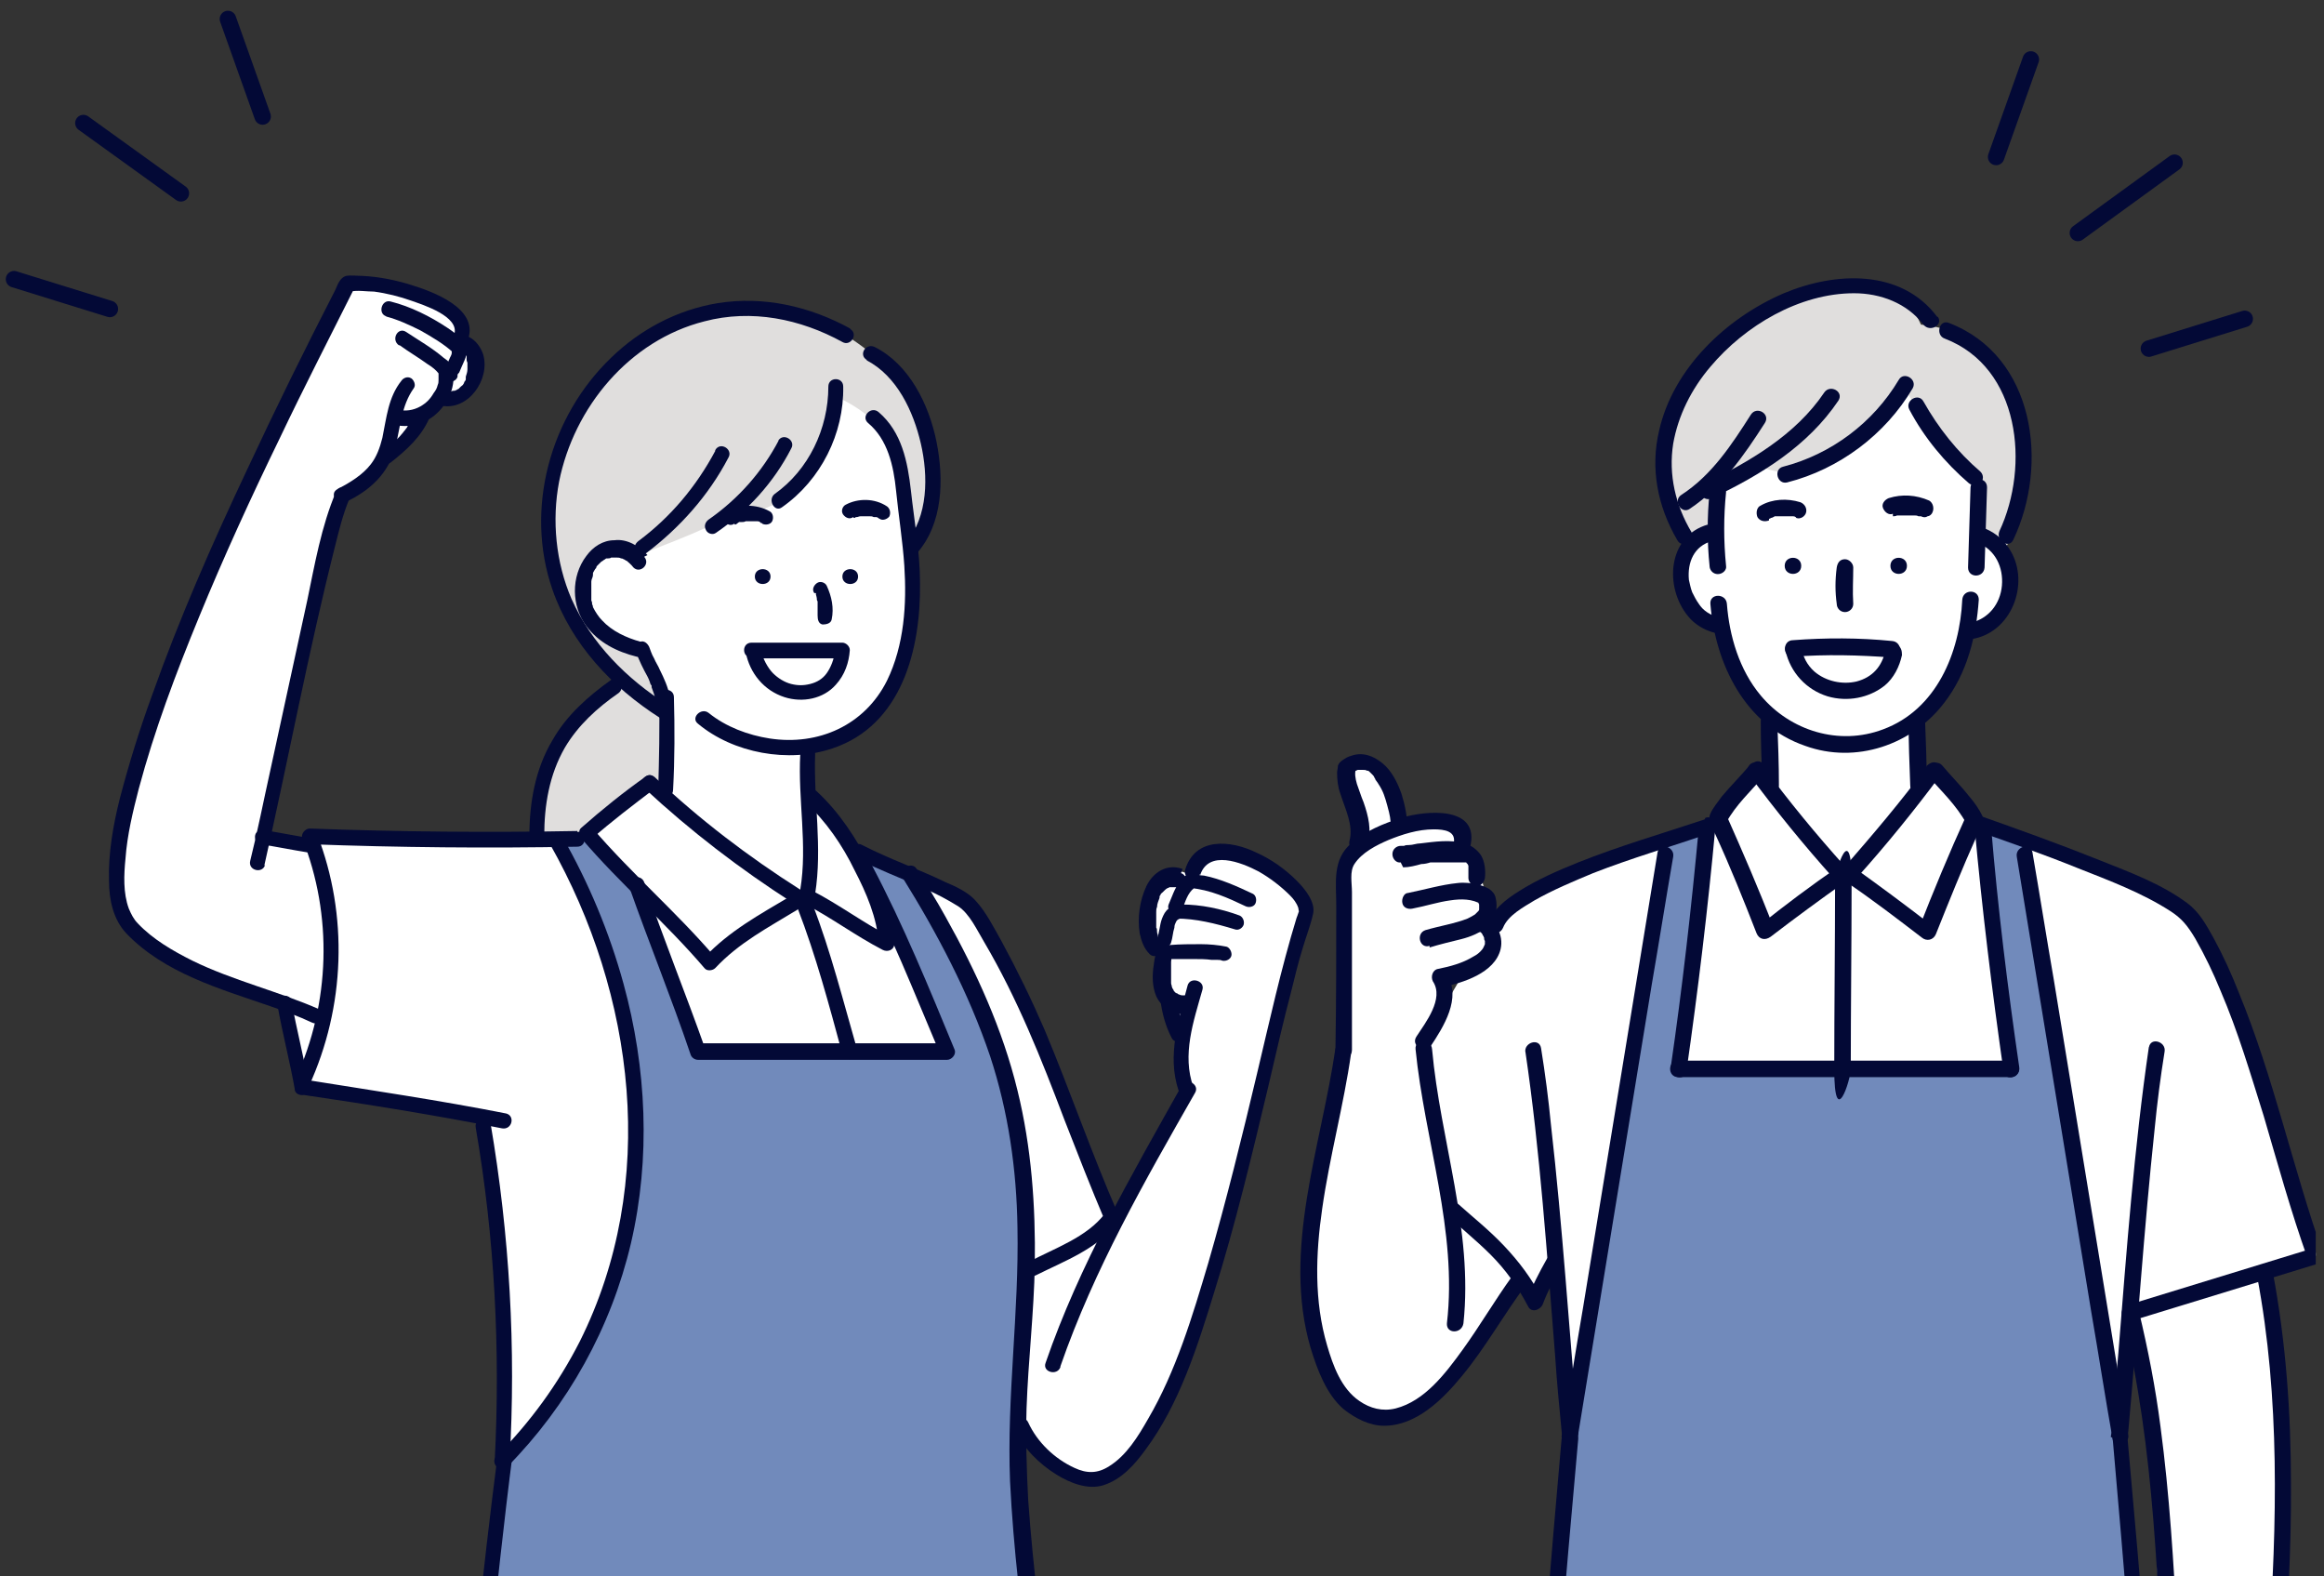 <?xml version="1.0" encoding="UTF-8"?>
<svg xmlns="http://www.w3.org/2000/svg" xmlns:xlink="http://www.w3.org/1999/xlink" version="1.1" viewBox="0 0 281.4 190.8">
  <rect x="0" y="0" width="281.4" height="190.8" fill="#333333" stroke="none"/>
  <defs>
    <style>
      .cls-1, .cls-2 {
        fill: none;
      }

      .cls-3 {
        fill: #3c4963;
      }

      .cls-4 {
        fill: #e0dedd;
      }

      .cls-2 {
        stroke: #030936;
        stroke-linecap: round;
        stroke-miterlimit: 10;
        stroke-width: 2px;
      }

      .cls-5 {
        fill: #fff;
      }

      .cls-6 {
        fill: #030936;
      }

      .cls-7 {
        fill: #718abb;
      }

      .cls-8 {
        clip-path: url(#clippath);
      }
    </style>
    <clipPath id="clippath">
      <rect class="cls-1" width="280.4" height="190.8"/>
    </clipPath>
  </defs>
  <!-- Generator: Adobe Illustrator 28.7.10, SVG Export Plug-In . SVG Version: 1.2.0 Build 236)  -->
  <g>
    <g id="_レイヤー_2">
      <g id="_レイヤー_1-2">
        <g id="sdgs">
          <g class="cls-8">
            <g>
              <g>
                <g>
                  <path class="cls-5" d="M218.5,393.8c-1.2.8-2.4,1.7-3.5,2.5-4.3-2.9-12.3-7.6-14.1.3-2.6,5.8-9.1,8.7-13,13.7-9,11.7,9.5,18.9,33,1.5.5-6,.9-12-2.4-18.1h0Z"/>
                  <path class="cls-5" d="M228.6,393.8l2.4,2.7c3.9-2.7,13-7.6,14.8-.4,2.3,5.9,8.6,9,12.8,13.7,10.6,12.2-11.7,20.7-32.9,1.2-2.9-5.4.7-12.2,2.9-17.4h0Z"/>
                </g>
                <g>
                  <path class="cls-3" d="M200.6,390.4c-3.9-30.5-4-61-6.6-92.2,9.7,1.2,17.6,3.5,26.7,2.7-.7,29.9,0,58.8,0,89.3-6.7,0-12.5.3-20.1.2h0Z"/>
                  <path class="cls-3" d="M226.7,389.8c-2-29.4-.6-59.2-.6-88.8,8.8-.9,17.8-1.9,26.6-2.8-1,30.1-4.8,60.6-5.8,90.8-6.9,1.7-14.2,2.1-20.3.8Z"/>
                </g>
                <path class="cls-5" d="M207.1,100.4c1.7-2.3,3.4-4.7,5.2-7,3.7,4.6,7.3,9.2,11,13.7,4.6-5.4,7.5-9.3,10.9-13.8,1.8,2.2,3.9,5,5.3,6.3,8.6,2.9,17.2,7.1,25.3,10.5,5,7.8,11,27.5,15.7,41.9-7.7,1.7-14.1,4.1-21.7,6.4-.6,5.8-1.3,11.5-1.9,17.3-22.2-2-44.6-2.5-66.9-1.6,0-6.9-.5-13.7-1.4-20.5-.9,1.4-1.8,2.8-2.7,4.2-4.7-7.2-11.1-13.4-18.4-17.8,5-14.6,7.6-19.8,15.7-30.9,8-3,16-5.9,24-8.8h0Z"/>
                <path class="cls-7" d="M201.4,101.2c2.6-.8,2.9-.6,5.5-1.4-1.7,11.2-1.9,17.6-3.2,29.5,13.5,0,26.5-.2,39.9.2-1.4-10.6-3.1-19.7-3.3-29.9,1.3.3,3.4.9,4.9,1.4,4.4,27.9,9.3,50.9,11.6,74.8,3.8,39.9,6.6,75.3,8.9,120.3-32.4,7.8-54.5,5.6-84.4,0,2.5-39.7,3.8-82.3,8.9-122,3.1-24.7,7.7-48.5,11.3-72.8h0Z"/>
                <g>
                  <path class="cls-5" d="M239.8,64.9c5.6,3.2,4.9,11-1.3,10.5-.3,4.6-2.7,9-6.3,11.1,0,2.8.2,5.7.4,8.3-3,3.9-5.9,7.7-8.9,11.6-2.9-3.9-6.1-7.7-9.4-11.2,0-2.6-.2-5.3.1-8.2-3.4-2.8-5.6-7.2-5.6-11.4-6.4-.5-7-9.7-.8-11-4.7-27.4,40.3-33.3,31.7.4h0Z"/>
                  <path class="cls-5" d="M258.1,159.4c4.2,21.1,2.2,43.1,6.4,63.7-1.3,2.2-2.6,4.5-4,5.8.9,8.8,1.8,17.5,2.7,26.3,4.7-3,8.3-7.6,10-12.8s1.7-11.1.3-15.6c3-24.2,3.4-48.7,1-73-5.7.6-11.3,2.4-16.5,5.6h0Z"/>
                  <path class="cls-5" d="M204.7,392.3c-.2-.7-.3-1.3-.5-2,4.1,1.5,8.7.8,13,.5.1,1.2,0,2.4-.4,3.5-.8.5-1.6,1-2.4,1.5-2.6-2.3-6.3-3.4-9.7-3.5h0Z"/>
                  <path class="cls-5" d="M229.1,394.9v-4.6c4.7.9,9.7.8,14.3-.3,0,.7,0,1.5,0,2.2-8.1-1.9-11.3,6.7-14.4,2.7h0Z"/>
                  <path class="cls-5" d="M165.7,102.1c-.6-3.1-2.6-6.4-2.2-9.5,3.6-3.1,6.2,4.8,6.3,7.5,9.1-5.3,10.7,10.9,11.2,15.6-2.3,1.2-4.1,1.9-6.5,3.1,1.3,2.4,0,5.8-2.5,6.8,1.9,6.7,3,13.7,3.4,20.3,2.7,2.8,5.4,5.6,8.1,8.4-3,5.4-5,11.9-10.6,15.3-15.1,9.1-18.8-16.7-9.9-41.9,0-7.3-1.9-24.6,2.6-25.6h0Z"/>
                </g>
                <path class="cls-5" d="M217.8,78.2c3.9-.3,7.8,0,11.7.5-1.2,6.6-10.9,6.3-11.7-.5Z"/>
                <path class="cls-4" d="M242.5,66.8c-1-.6-2.1-.9-3.2-1.1.2-2.5.3-4.9.3-7.2-3.6-3.2-6.6-7-8.8-11.3-3.9,5.1-11.2,12.3-17.8,9.2-1.8.7-3.5,1.4-5.3,2.1.1,1.9.2,3.8.3,5.7-1.5-.4-3.2.3-3.9,1.7-12-21.2,22.2-41.2,28.5-26.6,13,1.2,16.5,18,9.9,27.5h0Z"/>
                <g>
                  <path class="cls-6" d="M207.1,73.1c.6,7.3,4.2,14.7,11.5,17.2,6.1,2.2,12.9-.1,16.8-5.2,2.8-3.6,3.9-8.1,4.2-12.5,0-1.3-1.9-1.3-2,0-.3,6.4-3.1,13.3-9.6,15.7-5.3,2-11.2.2-14.8-4.1-2.6-3.1-3.8-7.2-4.1-11.1-.1-1.3-2.1-1.3-2,0h0Z"/>
                  <path class="cls-6" d="M207,59.6c-.3,3-.3,6,0,8.9,0,.5.4,1,1,1s1.1-.5,1-1c-.3-3-.3-6,0-8.9,0-.5-.5-1-1-1s-.9.5-1,1h0Z"/>
                  <path class="cls-6" d="M238.6,59l-.3,9.7c0,1.3,1.9,1.3,2,0,.1-3.2.2-6.4.3-9.7,0-1.3-1.9-1.3-2,0h0Z"/>
                  <path class="cls-6" d="M239.4,65.7c2.2.8,3.2,3,3,5.2s-1.6,4-3.8,4.5c-1.2.3-.7,2.2.5,1.9,4.7-1,6.8-7.1,4.1-11-.8-1.2-1.9-2-3.3-2.5-.5-.2-1.1.2-1.2.7-.1.6.2,1,.7,1.2h0Z"/>
                  <path class="cls-6" d="M206.8,63.5c-4.9,1.4-5.3,7.6-2.4,11.1.8,1,2,1.7,3.2,2s1.8-1.6.5-1.9c-1-.2-1.9-.8-2.4-1.6-.3-.4-.6-1-.8-1.4-.2-.5-.3-1.1-.4-1.5-.2-2.1.6-4.1,2.8-4.7,1.2-.3.7-2.3-.5-1.9h0Z"/>
                  <path class="cls-6" d="M222.4,68.7c-.2,1.5-.2,3,0,4.4,0,.5.4,1,1,1,.5,0,1-.4,1-1-.1-1.5,0-3,0-4.4,0-.5-.5-1-1-1-.6,0-.9.4-1,1h0Z"/>
                  <path class="cls-6" d="M217.1,79.5c4-.3,8-.2,12,.1,1.3.1,1.3-1.9,0-2-4-.4-8-.4-12-.1-1.3,0-1.3,2.1,0,2h0Z"/>
                  <path class="cls-6" d="M228.3,78.7c-.4,2-1.6,3.3-3.5,3.8-1.7.4-3.7,0-5.1-1.2-.9-.8-1.4-1.8-1.6-3-.3-1.2-2.2-.7-1.9.5.6,2.6,2.5,4.7,5.1,5.5,2.4.7,5,.2,6.9-1.3,1.1-.9,1.8-2.3,2.1-3.7,0-.5-.1-1.1-.7-1.2-.5-.1-1.1.2-1.2.7h0Z"/>
                  <path class="cls-6" d="M214.2,62.8c0,0,.2,0,.2-.1.2,0-.2,0,0,0,.2,0,.3-.1.5-.2.2,0,.3,0,.5,0,0,0,0,0,.1,0h-.1s.2,0,.3,0c.2,0,.3,0,.5,0,0,0,.2,0,.3,0,0,0,.2,0,.2,0-.1,0-.2,0,0,0,0,0,0,0,.1,0,0,0,.1,0,.2,0,.2,0,.4,0,.5.2.5.2,1.1-.2,1.2-.7.1-.5-.2-1-.7-1.2-1.6-.5-3.4-.4-4.8.4-.5.2-.6.9-.4,1.4.3.5.9.6,1.4.4h0Z"/>
                  <path class="cls-6" d="M229.2,62.5c.2,0,.3,0,.5-.1,0,0,.2,0,.3,0,0,0,.3,0,0,0,.1,0,.4,0,.5,0h.5c0,0,.1,0,.2,0,0,0,.1,0,.1,0,.1,0,.1,0,0,0,.1,0,.4,0,.5,0,.2,0,.3,0,.5.1,0,0,.1,0,.2,0,0,0,0,0,.1,0-.1,0-.1,0,0,0,.2.1.5.2.8,0,.2,0,.5-.2.6-.5.2-.4.1-1.1-.4-1.4-1.6-.7-3.3-.8-4.9-.3-.5.2-.9.7-.7,1.2.2.5.7.9,1.2.7h0Z"/>
                  <path class="cls-6" d="M216.1,68.5c0-1.3,2-1.3,2,0,0,1.3-2,1.3-2,0Z"/>
                  <path class="cls-6" d="M228.9,68.5c0-1.3,2-1.3,2,0,0,1.3-2,1.3-2,0Z"/>
                  <path class="cls-6" d="M229.9,46c-3.1,5.2-8.2,9-14,10.5-1.2.3-.7,2.2.5,1.9,6.3-1.6,11.9-5.8,15.2-11.4.6-1.1-1.1-2.1-1.7-1h0Z"/>
                  <path class="cls-6" d="M220.9,47.5c-3.5,5.2-9.1,8.4-14.6,11.1-1.1.6-.1,2.3,1,1.7,5.9-2.8,11.6-6.3,15.3-11.8.7-1.1-1-2-1.7-1h0Z"/>
                  <path class="cls-6" d="M212,50.2c-2.3,3.6-4.7,7.3-8.4,9.7-1.1.7,0,2.4,1,1.7,3.9-2.6,6.6-6.5,9.1-10.4.7-1.1-1-2.1-1.7-1h0Z"/>
                  <path class="cls-6" d="M234.6,38.4c-4.4-5.9-12.4-5.5-18.6-2.9-7,3-13.4,9.1-15.1,16.6-1.1,4.6-.2,9.2,2.2,13.3.6,1.1,2.4.1,1.7-1-1.9-3.2-2.8-6.9-2.2-10.7.6-3.4,2.2-6.6,4.5-9.3,4.2-5,10.8-8.9,17.4-8.9,3.2,0,6.4,1.2,8.4,3.8.8,1,2.5,0,1.7-1h0Z"/>
                  <path class="cls-6" d="M231.2,49.6c1.8,3.4,4.3,6.4,7.2,8.9.4.3,1,.4,1.4,0,.4-.4.4-1,0-1.4-2.8-2.4-5.1-5.3-6.9-8.5-.6-1.1-2.3-.1-1.7,1h0Z"/>
                  <path class="cls-6" d="M235.5,41c9.1,3.5,10.3,15.4,6.6,23.3-.5,1.2,1.2,2.2,1.7,1,4.3-9.1,2.6-22.2-7.8-26.2-1.2-.5-1.7,1.5-.5,1.9h0Z"/>
                  <path class="cls-6" d="M213.2,87.3c0,2.6.1,5.2.2,7.8,0,1.3,2,1.3,2,0,0-2.6-.1-5.2-.2-7.8,0-1.3-2-1.3-2,0h0Z"/>
                  <path class="cls-6" d="M231.1,87.3c0,2.6.1,5.2.2,7.8,0,1.3,2,1.3,2,0,0-2.6-.1-5.2-.2-7.8,0-1.3-2-1.3-2,0h0Z"/>
                  <path class="cls-6" d="M211.8,93.8c3.2,4.3,6.6,8.5,10.2,12.5.9,1,2.2-.4,1.4-1.4-3.5-3.9-6.8-7.9-9.9-12.1-.3-.4-.9-.7-1.4-.4-.4.2-.7.9-.4,1.4h0Z"/>
                  <path class="cls-6" d="M211.9,92.6c-1.1,1.3-2.3,2.5-3.4,3.8-.5.7-1.1,1.4-1.4,2.1-.4.9.2,1.7.6,2.5,1.8,3.9,3.4,7.9,5,12,.3.7,1,.9,1.7.4,3-2.3,6-4.5,9.1-6.7,1-.7,0-2.4-1-1.7-3.2,2.2-6.4,4.6-9.4,7l1.7.4c-1.8-4.7-3.8-9.3-5.8-13.8v1c1.2-2.2,3-3.8,4.6-5.7.8-1-.6-2.4-1.4-1.4h0Z"/>
                  <path class="cls-6" d="M205.7,100.2c-.9,9.7-2,19.4-3.4,29-.2,1.2,1.7,1.8,1.9.5,1.4-9.8,2.6-19.7,3.5-29.5.1-1.3-1.9-1.3-2,0h0Z"/>
                  <path class="cls-6" d="M184.7,127.3c1.8,12.2,2.6,24.5,3.6,36.8.2,3.1.5,6.2.8,9.3.1,1.3,2.1,1.3,2,0-1.1-12.4-1.9-24.9-3.3-37.2-.3-3.1-.7-6.2-1.2-9.3-.2-1.3-2.1-.7-1.9.5h0Z"/>
                  <path class="cls-6" d="M200.7,103.2c-3,18.3-6,36.6-9,55-.9,5.2-1.7,10.4-2.6,15.5-.2,1.2,1.7,1.8,1.9.5,3-18.3,6-36.6,9-55,.9-5.2,1.7-10.3,2.6-15.5.2-1.2-1.7-1.8-1.9-.5h0Z"/>
                  <path class="cls-6" d="M189.1,174c-2.8,31.7-5.2,63.4-7.2,95.2-.6,9-1.1,17.9-1.6,26.9,0,.4.3.9.7,1,14.8,3.3,29.9,5.2,45.1,5.6,1.3,0,1.3-2,0-2-15-.4-30-2.2-44.6-5.5l.7,1c1.9-31.8,4-63.5,6.6-95.2.7-8.9,1.5-17.9,2.3-26.8.1-1.3-1.9-1.3-2,0h0Z"/>
                  <path class="cls-6" d="M187.8,204.5c6.2,0,12.4.1,18.6.2l-1-1c0,5,0,10,0,14.9v7.3c0,2.1.3,4.5-.2,6.6-.8,3.4-3.8,6-7.3,6.2-4.1.3-8.3.1-12.5.1s-1.3,2,0,2c3.6,0,7.1,0,10.7,0,3,0,5.6-.5,7.9-2.6,2.1-1.9,3.3-4.6,3.3-7.5,0-4.3,0-8.6,0-12.9s0-9.5,0-14.2c0-.5-.4-1-1-1-6.2,0-12.4-.1-18.6-.2-1.3,0-1.3,2,0,2h0Z"/>
                  <path class="cls-6" d="M193.1,299.3c1.6,23.4,3.2,46.9,4.8,70.3.4,6.6.9,13.1,1.3,19.7,0,1.3,2.1,1.3,2,0-1.6-23.4-3.2-46.9-4.8-70.3-.4-6.6-.9-13.1-1.3-19.7,0-1.3-2.1-1.3-2,0h0Z"/>
                  <path class="cls-6" d="M219.6,302c.1,22.9,0,45.8,0,68.6,0,6.5,0,12.9,0,19.4,0,1.3,2,1.3,2,0-.1-22.9,0-45.8,0-68.6,0-6.5,0-12.9,0-19.4,0-1.3-2-1.3-2,0h0Z"/>
                  <path class="cls-6" d="M199.9,390.3c6.9,1.7,14.1,2.1,21.1.7,1.2-.2.7-2.2-.5-1.9-6.6,1.3-13.5.9-20-.7-1.2-.3-1.8,1.6-.5,1.9h0Z"/>
                  <path class="cls-6" d="M216.2,391v2.7c0,.5.5,1,1,1s1-.4,1-1v-2.7c0-.5-.5-1-1-1s-1,.4-1,1h0Z"/>
                  <path class="cls-6" d="M217.1,393.1c-.6.5-1.1,1.1-1.8,1.5-.5.3-.4.2-.8,0-.4-.4-.8-.8-1.3-1.1-1.7-1.2-3.8-1.6-5.8-1.9-1.8-.2-3.9-.8-5.4.5-1.4,1.2-1.6,3.3-2.5,4.9-2.1,3.5-5.4,6.1-8.5,8.8-2.8,2.4-6.4,5.5-7,9.4-.6,3.4,1.6,6.1,4.7,7.1,2.1.7,4.5.7,6.7.6,2,0,4-.2,6-.5,7.1-1.1,12.9-5.1,18.8-8.9,3.1-2,2.8-6,2.3-9.2-.6-3.6-1.6-7.2-3.2-10.5-.6-1.1-2.3-.1-1.7,1,1.2,2.6,2.1,5.4,2.7,8.1.3,1.6.6,3.2.6,4.9,0,1.1,0,2.5-.8,3.4-.5.6-1.5,1-2.1,1.5-.8.5-1.5,1-2.2,1.5-1.3.9-2.7,1.7-4,2.5-2.6,1.5-5.3,2.7-8.2,3.4-3.7.9-7.6,1-11.4.9-3.1-.2-6.9-1.9-6-5.6.4-1.8,1.7-3.4,3-4.7s2.7-2.7,4.1-4c2.7-2.4,5.5-4.7,7.6-7.7.6-.8,1-1.7,1.4-2.6.4-.8.5-1.9,1.1-2.6.8-.8,2-.4,3-.3,1.1.1,2.2.3,3.3.6s2.2.8,3.1,1.5c.6.5,1.1,1.2,1.9,1.4,1.6.2,2.8-1.4,3.9-2.3,1-.8-.4-2.2-1.4-1.4h0Z"/>
                  <path class="cls-6" d="M187.8,417.8c5.7,1.6,11.9,2.2,17.6,0,3.8-1.5,6.8-4,10-6.4,1.3-1,2.7-2,4.3-2.3,1.2-.2.7-2.1-.5-1.9-3.1.6-5.6,3.1-8,4.9-3.5,2.7-7.4,4.6-11.9,5-3.7.3-7.4-.3-11-1.4-1.2-.4-1.8,1.6-.5,1.9h0Z"/>
                  <path class="cls-6" d="M202.4,398.3c2.7-.2,5.3.2,7.8,1.2.5.2,1.1-.2,1.2-.7.2-.6-.2-1-.7-1.2-2.6-1.1-5.5-1.5-8.3-1.3-.5,0-1,.4-1,1s.4,1,1,1h0Z"/>
                  <path class="cls-6" d="M200.8,401.6c2.7-.2,5.3.2,7.8,1.2.5.2,1.1-.2,1.2-.7.2-.6-.2-1-.7-1.2-2.6-1.1-5.5-1.5-8.3-1.3-.5,0-1,.4-1,1s.4,1,1,1h0Z"/>
                  <path class="cls-6" d="M198.4,404.8c2.7-.2,5.3.2,7.8,1.2.5.2,1.1-.2,1.2-.7.2-.6-.2-1-.7-1.2-2.6-1.1-5.5-1.5-8.3-1.3-.5,0-1,.4-1,1s.4,1,1,1h0Z"/>
                  <path class="cls-6" d="M233.3,92.8c-3.1,4.2-6.5,8.2-9.9,12.1-.9.9.6,2.4,1.4,1.4,3.6-4,7-8.2,10.2-12.5.3-.4,0-1.1-.4-1.4-.5-.3-1,0-1.4.4h0Z"/>
                  <path class="cls-6" d="M233.5,94c1.6,1.8,3.4,3.5,4.6,5.7v-1c-2.1,4.6-4,9.2-5.8,13.8l1.7-.4c-3.1-2.4-6.2-4.7-9.4-7-1.1-.7-2,1-1,1.7,3.1,2.1,6.1,4.4,9.1,6.7.6.5,1.4.3,1.7-.4,1.6-4,3.2-8,5-12,.3-.7,1-1.6.6-2.4s-.9-1.5-1.4-2.1c-1.1-1.4-2.3-2.6-3.4-3.9-.8-1-2.2.4-1.4,1.4h0Z"/>
                  <path class="cls-6" d="M239.1,100.2c.9,9.9,2.1,19.7,3.5,29.5.2,1.3,2.1.7,1.9-.5-1.4-9.6-2.6-19.3-3.4-29-.1-1.3-2.1-1.3-2,0h0Z"/>
                  <path class="cls-6" d="M238.8,100.4c4.3,1.5,8.6,3,12.8,4.7,3.8,1.5,7.8,3,11.2,5.2,1.4.9,2.1,1.8,3,3.3,1.2,2.1,2.2,4.2,3.1,6.4,2.1,4.9,3.6,10,5.2,15.1,1.7,5.8,3.3,11.6,5.3,17.2l.7-1.2c-7.5,2.3-15,4.6-22.5,6.9-1.2.4-.7,2.3.5,1.9,7.5-2.3,15-4.6,22.5-6.9.5-.1.9-.7.7-1.2-3.7-10.5-6-21.4-10.2-31.6-.9-2.3-1.9-4.5-3.1-6.7-.9-1.6-1.7-3.1-3.2-4.2-3.1-2.3-6.9-3.7-10.4-5.1-5-2-10-3.8-15.1-5.6-1.2-.4-1.7,1.5-.5,1.9h0Z"/>
                  <path class="cls-6" d="M260.2,126.7c-1.8,12.3-2.7,24.7-3.7,37.1-.3,3.1-.5,6.3-.8,9.5-.1,1.3,1.9,1.3,2,0,1.1-12.2,1.9-24.5,3.2-36.7.3-3.1.7-6.2,1.2-9.3.2-1.2-1.7-1.8-1.9-.5h0Z"/>
                  <path class="cls-6" d="M257,159.3c4,16.2,4.2,32.9,5.2,49.4.3,4.6.6,9.3,1.1,13.9.1,1.3,2.1,1.3,2,0-1.7-16.6-1.5-33.4-3.7-49.9-.6-4.7-1.5-9.3-2.6-13.9-.3-1.2-2.2-.7-1.9.5h0Z"/>
                  <path class="cls-6" d="M263.4,222.1c-.6,1.2-1.2,2.4-1.7,3.7s-1.2,2.6-1.4,3.9c-.1.5.1,1.1.7,1.2.5.1,1.1-.2,1.2-.7s.3-1.1.5-1.6c.1-.3.2-.7.4-1,0-.2.1-.4.2-.6,0-.1,0-.2.1-.3,0,0,.1-.3,0-.1.5-1.2,1-2.4,1.6-3.6.2-.5.1-1.1-.4-1.4s-1.1-.1-1.4.4h0Z"/>
                  <path class="cls-6" d="M273.3,154.5c2.8,14.8,2.4,29.9,1.4,44.8-.5,7.4-1.1,14.7-1.6,22-.1,1.8-.2,3.6-.3,5.4,0,.9-.1,1.7,0,2.6.1.7.2,1.4.3,2.2.2,2.7.1,5.4-.4,8.1-1.1,6-4.4,11.3-9.6,14.4-1.1.6-.1,2.4,1,1.7,4.8-2.8,8.1-7.3,9.8-12.6.8-2.5,1.2-5.1,1.3-7.8.1-3-.5-6-.4-9.1.8-15.5,2.7-31,2.6-46.5,0-8.6-.6-17.2-2.2-25.7-.2-1.2-2.1-.7-1.9.5h0Z"/>
                  <path class="cls-6" d="M268.1,234.6c-1.6,1.9-2.3,4.3-2.8,6.7-.5,2.2-1,4.6-2.7,6.3-.9.9.5,2.3,1.4,1.4,1.8-1.8,2.5-4.1,3-6.5.5-2.2.9-4.7,2.5-6.5.8-1-.6-2.4-1.4-1.4h0Z"/>
                  <path class="cls-6" d="M266,240.6c.3,1.9-.6,3.8-1.4,5.4-1,1.9-2,3.7-2.5,5.8-.3,1.2,1.6,1.8,1.9.5,1-4.2,4.7-7.6,4-12.2,0-.5-.7-.8-1.2-.7-.6.1-.8.7-.7,1.2h0Z"/>
                  <path class="cls-6" d="M244.2,103.7c3,18.3,6,36.6,9,55,.9,5.2,1.7,10.4,2.6,15.5.2,1.3,2.1.7,1.9-.5-3-18.3-6-36.6-9-55-.9-5.2-1.7-10.3-2.6-15.5-.2-1.3-2.1-.7-1.9.5h0Z"/>
                  <path class="cls-6" d="M255.8,174c2.8,31.7,5.2,63.4,7.2,95.2.6,9,1.1,17.9,1.6,26.9l.7-1c-14.7,3.3-29.6,5.1-44.6,5.5-1.3,0-1.3,2,0,2,15.2-.4,30.3-2.3,45.1-5.6.4,0,.8-.5.7-1-1.9-31.8-4-63.5-6.6-95.2-.7-8.9-1.5-17.9-2.3-26.8-.1-1.3-2.1-1.3-2,0h0Z"/>
                  <path class="cls-6" d="M259,202.5c-6.2,0-12.4.1-18.6.2-.5,0-1,.4-1,1,0,8.4,0,16.8,0,25.2,0,3.2.3,6,2.4,8.5,1.9,2.2,4.7,3.4,7.6,3.5,4,.1,8,0,12,0s1.3-2,0-2c-4.1,0-8.4.2-12.5-.1-3.5-.2-6.5-2.8-7.3-6.2-.5-2.1-.2-4.5-.2-6.6v-7.3c0-5,0-10,0-14.9l-1,1c6.2,0,12.4-.1,18.6-.2,1.3,0,1.3-2,0-2h0Z"/>
                  <path class="cls-6" d="M251.7,299.3c-1.6,23.4-3.2,46.9-4.8,70.3-.4,6.6-.9,13.1-1.3,19.7,0,1.3,1.9,1.3,2,0,1.6-23.4,3.2-46.9,4.8-70.3.4-6.6.9-13.1,1.3-19.7,0-1.3-1.9-1.3-2,0h0Z"/>
                  <path class="cls-6" d="M225.2,302c-.1,22.9,0,45.8,0,68.6,0,6.5,0,12.9,0,19.4,0,1.3,2,1.3,2,0,.1-22.9,0-45.8,0-68.6,0-6.5,0-12.9,0-19.4,0-1.3-2-1.3-2,0h0Z"/>
                  <path class="cls-6" d="M246.4,388.3c-6.5,1.6-13.4,2-20,.7-1.2-.2-1.8,1.7-.5,1.9,6.9,1.4,14.2,1,21.1-.7,1.2-.3.7-2.2-.5-1.9h0Z"/>
                  <path class="cls-6" d="M228.6,391v2.7c0,.5.5,1,1,1s1-.4,1-1v-2.7c0-.5-.5-1-1-1s-1,.4-1,1h0Z"/>
                  <path class="cls-6" d="M228.2,394.5c1,.8,2,2.1,3.3,2.3.6,0,1.2,0,1.7-.5.8-.6,1.4-1.3,2.3-1.8,1.9-.9,4-1,6.1-1.2.9,0,1.5,0,2.1.7.5.7.6,1.7,1,2.5,3.1,6.9,10.6,10.2,14.8,16.3.9,1.3,1.6,3,1.1,4.6-.4,1.5-1.7,2.5-3.1,3-1.9.7-4.1.6-6.1.6-1.9,0-3.8-.1-5.7-.4-6.4-1-11.6-4.4-17-7.8-.7-.5-1.7-.9-2.2-1.5-.4-.5-.5-1.2-.6-1.8-.3-1.6-.1-3.4.2-5,.6-3.2,1.5-6.6,2.9-9.5.6-1.1-1.2-2.1-1.7-1-1.4,2.9-2.4,6-3,9.1-.6,2.8-1.2,6.5.4,9.2.9,1.4,2.7,2.2,4.1,3.1,1.5,1,3.1,2,4.6,2.9,2.9,1.7,5.9,3.1,9.1,3.9,4,1,8.2,1.2,12.3,1,3.3-.2,7.1-1.8,7.8-5.4.8-3.8-2.3-7.1-4.8-9.6-2.9-2.9-6.3-5.3-8.9-8.4-.7-.9-1.4-1.8-1.9-2.7s-.8-2.1-1.3-3.2c-1-2.1-2.8-2.4-4.8-2.1-2.3.2-4.6.5-6.6,1.6-.5.3-1,.6-1.4,1-.3.3-.7.9-1.1.9-.7,0-1.6-1.2-2.1-1.7-1-.8-2.4.6-1.4,1.4h0Z"/>
                  <path class="cls-6" d="M258.4,415.9c-5.6,1.6-11.6,2.2-17.1-.1-3.5-1.5-6.3-4.1-9.4-6.3-1.3-1-2.8-1.8-4.4-2.1-1.2-.2-1.8,1.7-.5,1.9,3.1.6,5.6,3.4,8.1,5.1,3.8,2.8,8,4.6,12.6,4.9,3.8.3,7.6-.4,11.2-1.5,1.2-.4.7-2.3-.5-1.9h0Z"/>
                  <path class="cls-6" d="M244.4,396.3c-2.8-.2-5.7.2-8.3,1.3-.5.2-.9.7-.7,1.2.1.5.7.9,1.2.7,2.5-1,5.1-1.5,7.8-1.2.5,0,1-.5,1-1s-.5-1-1-1h0Z"/>
                  <path class="cls-6" d="M245.9,399.7c-2.8-.2-5.7.2-8.3,1.3-.5.2-.9.7-.7,1.2.1.5.7.9,1.2.7,2.5-1,5.1-1.5,7.8-1.2.5,0,1-.5,1-1s-.5-1-1-1h0Z"/>
                  <path class="cls-6" d="M248.4,402.8c-2.8-.2-5.7.2-8.3,1.3-.5.2-.9.7-.7,1.2.1.5.7.9,1.2.7,2.5-1,5.1-1.5,7.8-1.2.5,0,1-.5,1-1s-.5-1-1-1h0Z"/>
                  <path class="cls-6" d="M203.2,130.4c13.4,0,26.9,0,40.3,0,1.3,0,1.3-2,0-2-13.4,0-26.9,0-40.3,0-1.3,0-1.3,2,0,2h0Z"/>
                  <path class="cls-6" d="M222.2,106.7c0,7.6-.1,15.1-.1,22.7s2,1.3,2,0c0-7.6.1-15.1.1-22.7s-2-1.3-2,0h0Z"/>
                  <path class="cls-6" d="M173.2,126.7c1.6-2.4,3.8-5.9,2-8.7l-.6,1.5c2.5-.5,6.4-1.7,7.1-4.6.4-1.7-.6-3.5-2.3-4-1.2-.4-1.8,1.5-.5,1.9.3,0,0,0,.2,0,.1,0,.3.2.1,0,.1,0,.2.2.3.3s.1.1,0,0c0,0,0,.1.1.2s0,.1.1.2c0,.2,0-.2,0,0,0,.1,0,.3.1.4,0,.1,0-.2,0,0v.2c0,0,0,.3,0,0,0,0,0,.2,0,.2,0,0-.2.5-.3.6-.3.4-.7.7-1.1.9-1.3.8-2.8,1.2-4.3,1.5-.6.1-.9.9-.6,1.5,1.4,2.1-.9,5-2,6.7-.7,1.1,1,2.1,1.7,1h0Z"/>
                  <path class="cls-6" d="M173.1,114.7c1.3-.4,2.6-.7,3.8-1,1.2-.3,2.4-.8,3.3-1.6s1.2-2.2.9-3.4c-.1-.5-.4-.8-.8-1.1-.4-.2-.8-.4-1.3-.5-.8-.2-1.7-.3-2.5-.2-2,.2-4,.8-6,1.2-.5,0-.8.7-.7,1.2.1.6.7.8,1.2.7,1.6-.3,3.1-.8,4.6-1,1.3-.2,2.7-.2,3.8.5l-.5-.6c0,.2.1.4.2.6,0-.2,0,.1,0,.1v.3c0,.3,0-.2,0,0,0,0,0,.2,0,.2,0,.2,0-.2,0,0,0,0,0,.1-.1.2-.1.2.1-.1,0,0,0,0-.1.1-.2.2s-.1.1-.2.2c.1,0,0,0,0,0-.3.2-.7.4-.9.5-1.5.6-3.4.9-5.1,1.4-1.2.4-.7,2.3.5,1.9h0Z"/>
                  <path class="cls-6" d="M169.9,105c.7,0,1.5-.2,2.2-.4.4,0,.8-.1,1.1-.2.2,0,.4,0,.6,0-.2,0,0,0,.1,0,.1,0,.2,0,.4,0,.4,0,.8,0,1.2,0h.6c0,0,.2,0,.2,0,0,0,.4,0,.2,0-.1,0,.1,0,.1,0,0,0,.2,0,.3,0,0,0,.1,0,.2,0,0,0,.3,0,.1,0s0,0,.1,0c0,0,.1,0,.2,0,.1,0,.1.1,0,0,0,0,.1.1.2.2,0,0,0,0,0,0,0,0,0-.2,0,0,0,0,.1.2.1.2.1.2,0,0,0,0,0,0,0,.2,0,.3,0,0,0,.1,0,.2,0,0,0,.2,0,0,0,0,0,.2,0,.2,0,.3,0,.6,0,.8,0,.5.5,1,1,1s.9-.5,1-1c.1-.9,0-2-.5-2.8-.5-.7-1.2-1.2-2-1.4-1.7-.5-3.6-.2-5.3,0-.5,0-.9.2-1.4.2-.2,0-.4,0-.6.1-.1,0-.2,0-.3,0-.2,0,.2,0-.1,0-.5,0-1,.4-1,1s.5,1.1,1,1h0Z"/>
                  <path class="cls-6" d="M178,102.6c1.3-5.1-5.3-4.5-8.3-3.6-2.2.7-4.4,1.6-6.1,3.1-2.3,2-1.8,4.7-1.8,7.5,0,5.8,0,11.6-.1,17.5,0,1.3,2,1.3,2,0,0-4.3,0-8.6,0-12.8,0-2.1,0-4.2,0-6.3,0-1.1-.3-2.5.3-3.4.9-1.4,2.7-2.3,4.1-2.9,1.7-.7,3.6-1.3,5.5-1.3,1.3,0,2.8.2,2.4,1.8-.3,1.2,1.6,1.8,1.9.5h0Z"/>
                  <path class="cls-6" d="M161.7,126.9c-1.7,11.8-6.5,24.4-3,36.3.8,2.6,1.9,5.6,4,7.4,1.4,1.1,3.1,2,4.9,2,3.9,0,7.1-3.2,9.4-6,2.9-3.5,5.1-7.5,7.8-11.1.8-1-.9-2-1.7-1-2.1,2.9-3.9,6-6,8.9s-4.6,6.2-8.1,7.1c-1.6.4-3.1,0-4.4-.9-2.2-1.5-3.2-4.3-3.9-6.7-1.6-5.4-1.4-11.1-.6-16.6.9-6.3,2.6-12.5,3.5-18.8.2-1.2-1.7-1.8-1.9-.5h0Z"/>
                  <path class="cls-6" d="M171.4,127c1.1,11.1,5.1,22,3.8,33.2-.1,1.3,1.8,1.3,2,0,1.2-11.3-2.8-22.1-3.8-33.2-.1-1.3-2.1-1.3-2,0h0Z"/>
                  <path class="cls-6" d="M165.6,102.2c.5-1.7.1-3.4-.5-5.1-.3-.7-.5-1.4-.8-2.2-.2-.7-.3-1.3-.1-1.9l-.5.6c.2-.2.5-.3.7-.4-.2,0,.2,0,.2,0,0,0,.2,0,.2,0-.2,0,.1,0,.1,0s.4,0,.1,0c.2,0,.4,0,.5.1-.2,0,0,0,.1,0,.1,0,.2.1.3.2,0,0,0,0,0,0,0,0,0,0,.1.1,0,0,.1.1.2.2,0,0,.2.2.2.3,0,0,.2.3.1.2.1.2.3.4.4.6.6.9.8,1.6,1.1,2.7s.4,1.6.4,2.5c0,1.3,2,1.3,2,0,0-1.3-.3-2.7-.7-4-.5-1.4-1.2-2.8-2.3-3.7s-2.4-1.4-3.8-.9c-.4.1-.7.3-1,.5-.3.2-.5.4-.6.7,0,.3-.1.6-.1.8,0,.9.1,1.8.4,2.6.6,1.9,1.6,3.8,1.1,5.7-.3,1.2,1.6,1.8,1.9.5h0Z"/>
                  <path class="cls-6" d="M206.4,99.2c-5.1,1.7-10.3,3.2-15.3,5.2-2.5,1-5,2.1-7.2,3.5-1.6,1-3.1,2.2-3.8,3.9-.5,1.2,1.4,1.7,1.9.5.6-1.5,2.5-2.5,3.8-3.3,2.3-1.3,4.7-2.3,7.1-3.3,4.6-1.8,9.4-3.2,14.1-4.8,1.2-.4.7-2.3-.5-1.9h0Z"/>
                  <path class="cls-6" d="M175,146.9c1.8,1.7,3.7,3.2,5.5,5s3.3,3.9,4.5,6.2c.4.9,1.5.5,1.8-.2.6-1.6,1.4-3.1,2.2-4.5.6-1.1-1.1-2.1-1.7-1-.9,1.6-1.8,3.3-2.4,5l1.8-.2c-1.2-2.4-2.8-4.5-4.6-6.4s-3.7-3.4-5.6-5.1c-.9-.9-2.3.5-1.4,1.4h0Z"/>
                </g>
              </g>
              <g>
                <g>
                  <path class="cls-5" d="M67.6,397c1.1.5,2.4,1.5,3.1,2.5.4-2.3,8.4-6.9,11.8-1.2,3.2,5.5,14.2,16,12.2,22.1-9.3,13.6-25.3,0-29.6-6.4.3-5.8,1-11.6,2.6-17h0Z"/>
                  <path class="cls-5" d="M93.4,395.4c3.4,1,9.4,3.9,11.2,1.4,1.1-1.6,2.7-3.4,4.6-3.1,5.1,3.5,25,16.4,25.3,18.4-1,10.9-29.5,4-42.7.9-.5-8.5.2-13.4,1.5-17.6h0Z"/>
                </g>
                <g>
                  <path class="cls-3" d="M65.3,389.9c-2.3-32.5-2.5-61.9-1.2-94.5,8.7,1.4,17.9,1.6,26.5,1.6-3.6,32.3-5.2,59.2-7.8,93.1-5.3,1.2-11.7,1.6-17.5-.1h0Z"/>
                  <path class="cls-3" d="M93.1,387.7c0-33.7.5-62.4,1.5-91,7.8-.9,16.8-1.7,26.8-2.9-4,30.9-7.6,63-10.5,95-6.1.3-10.8-.4-17.7-1.2h0Z"/>
                </g>
                <path class="cls-5" d="M69.9,101.5c3.1-2.6,5.6-4.1,8.7-6.7,6,4.8,13.2,9.3,19.2,14.1.9-4.5.4-7.8.3-12.4,1.7,2.9,3.4,4.1,5.8,6.5,4.3,1.8,9.4,3.8,13.5,6.5,7.5,11.9,11.9,22.7,17.3,37.8-3.7,3.2-8,5.2-10.9,6.2-.8,10,.2,19.1-.6,29.1-21-3.6-40.2-1.9-62.8-1.9,1.3-17.3,0-28.8-1.9-45.4-8.4-1.4-14.2-2.3-21.9-3.6-2.1-10.7-2.1-20.8,1.8-30.2,10.7,0,20.7-1.6,31.5,0h0Z"/>
                <path class="cls-7" d="M67.4,101.7c1.8.3,1.9.4,3.6-.9,2.1,2.4,4.5,5.7,6.8,7.4,1.8,6.4,5.2,12.8,7,19.1,8.9,0,19.6,0,29.9,0-3.9-8.6-7.5-16.8-11-24.3,2.7,1,4.5,1.8,7,2.7,9,16.2,16.2,30.2,12.2,68.9,4.4,39.2,8.1,77.9,10.2,116.4-26.7,7.4-54.9,7.3-81.3,1.7,1.8-38.9,4.5-80.8,8.8-115.9,19.6-19.6,21.2-49.5,6.6-75.2h0Z"/>
                <g>
                  <path class="cls-5" d="M97.9,91c.4,5.9.4,11.9,0,17.9-6-3.6-11.7-7.8-17.2-12.9-.3-3.9-.3-7.9,0-11.9-.9-1.7-1.8-3.4-2.7-5.1-11-2.3-8.9-14.6-2.3-13.4-3.8-16.4,19-27.9,31.3-17.8,4,8.1,9.1,37.6-9,43.1Z"/>
                  <path class="cls-5" d="M38.2,102.8c-1.9-.4-3.9-.9-5.8-1.3,3.1-13.5,5.3-28.6,9-41,1.9-.8,9.7-8.7,12.2-12.2,3,1.3,6.2-5.9,2.6-6.5.4-7.2-9.6-7.1-14.2-7.2-16.2,30.2-30.7,68.7-27.6,75.2,3.2,6.9,18.1,11.6,24.7,13.9.7-6.6.7-14.3-.9-21h0Z"/>
                  <path class="cls-5" d="M123.7,154.6c3.7-2.8,7.9-5,12-7.6,2.4-4.6,4.9-9.3,7.9-13.7-.2-6.8-3.2-13.6-2.6-18.4-4.2-2.6-1.4-11.8,3.2-8.9,1-7.9,11.9.7,14.3,3.8-6,18.6-12.2,61.9-24.4,69.5-5.4-.6-7.9-3.8-11.1-6.9.5-5.9.8-11.8,1-17.6,0,.2-.6.1-.2-.1h0Z"/>
                  <path class="cls-5" d="M67.8,397.2c.2-2.2-.4-5-.2-7.2,4,.5,9.3,1.2,13.3.4,0,1.7-.7,3.5-.8,5.1-4.5-.6-7.7.7-9.5,3.9-.9-1.2-1.6-1.4-2.8-2.2h0Z"/>
                  <path class="cls-5" d="M95.3,396.2c0-2.9-.2-5.8-.3-8.6,4,.4,8,.7,12,1.1,0,1.7.2,3.4.8,5.1-4,5-6.4,4.3-12.5,2.4h0Z"/>
                </g>
                <path class="cls-5" d="M91.4,78.7c3.6-.2,7.3,0,10.9.3-1.5,6.1-10.6,6.8-10.9-.3Z"/>
                <path class="cls-4" d="M109.8,66.3c1.1-8.6-1.1-15.3-9.3-18.6,1.4,7.5-4.7,14.7-12.3,14.7-2.9,2-10.6,4.5-10.8,4.9-6.1-6.8-11.3,10.5.7,11.3.9,1.7,2.1,3.7,3.2,6-.3,4-.9,7.3-.8,10.8-.4-.3-.9-.6-1.3-.9-2.6,2.5-5.3,4.8-8.1,7.1-2.1,0-4.1,0-6.2-.2.2-7.5,4.2-14.8,10.5-19.1-24.8-20.2,5.7-59.5,30.1-39.5,7.8,4.1,10.4,16.8,4.4,23.5h0Z"/>
                <g>
                  <path class="cls-6" d="M105.1,51.2c2.4,2,3.1,5.2,3.4,8.2s.8,6.1,1,9.1c.3,4.6,0,9.6-2.1,13.9-2.7,5.4-8.3,7.9-14.2,7-2.6-.4-5.3-1.4-7.4-3.1-.9-.7-2.2.6-1.3,1.3,4.3,3.6,11,4.8,16.3,3,8.4-2.8,10.7-12,10.6-20,0-3.8-.7-7.5-1.1-11.2-.4-3.5-1.1-7.1-3.9-9.5-.9-.8-2.2.5-1.3,1.3h0Z"/>
                  <path class="cls-6" d="M100.3,46.8c0,5.1-2.4,10.1-6.5,13-.9.7,0,2.3.9,1.6,4.7-3.3,7.5-8.9,7.4-14.6,0-1.2-1.8-1.2-1.8,0h0Z"/>
                  <path class="cls-6" d="M94.3,53.3c-2,3.8-4.9,7.1-8.5,9.6-.4.3-.6.8-.3,1.3.2.4.8.6,1.2.3,3.8-2.6,7-6.1,9.1-10.2.6-1-1-2-1.6-.9h0Z"/>
                  <path class="cls-6" d="M86.6,54.6c-2.3,4.3-5.4,8-9.3,10.9-.4.3-.6.8-.3,1.2.2.4.8.6,1.2.3,4.1-3.1,7.6-7,10-11.6.6-1-1-2-1.6-.9h0Z"/>
                  <path class="cls-6" d="M104.9,43.6c3.7,1.9,5.7,6.2,6.6,10.1s.9,8.8-1.8,12c-.8.9.5,2.2,1.3,1.3,3.2-3.6,3.3-9,2.4-13.5s-3.3-9.4-7.5-11.5c-1.1-.5-2,1-.9,1.6h0Z"/>
                  <path class="cls-6" d="M78.4,67.2c-1-1.1-2.5-2-4-1.8-1.4,0-2.6.8-3.4,1.9-1.9,2.5-1.8,6.1,0,8.5,1.5,2,3.7,3.1,6.1,3.7,1.1.3,1.6-1.5.5-1.8-1.8-.5-3.5-1.3-4.7-2.6-.4-.4-.8-1-1.1-1.6,0,.1,0-.3-.1-.3,0-.2,0-.3-.1-.5,0-.1,0-.3,0-.4,0,0,0-.3,0,0,0-.1,0-.2,0-.3,0-.3,0-.6,0-.9,0,0,0-.2,0-.2,0-.3,0,.2,0,0,0-.2,0-.3,0-.5,0-.3.2-.5.2-.8,0-.2,0,.2,0,0,0,0,0-.1,0-.2,0-.1.1-.2.2-.4s.2-.2.2-.3c0,0,.2-.2,0,0,0,0,0-.1.1-.2.2-.2.4-.4.6-.6-.2.2.1,0,.2-.1,0,0,.2-.1.3-.2,0,0,.1,0,.2,0-.2.1,0,0,0,0,.1,0,.3,0,.4-.1,0,0,0,0,.1,0,.2,0-.2,0,0,0h.4c0,0,.3,0,0,0,0,0,.1,0,.2,0,.2,0,.3,0,.5.1,0,0,.3.1,0,0,0,0,.2,0,.3.1.1,0,.3.2.4.2.2.2.5.4.8.8.8.8,2.1-.4,1.3-1.3h0Z"/>
                  <path class="cls-6" d="M77,78.9c.4,1.1.9,2.1,1.4,3,.1.2.2.4.3.7,0,.1.1.3.2.4,0,0,0,.1,0,.2,0,.1,0,0,0,0,.2.5.4,1.1.5,1.6,0,.5.7.8,1.1.6.5-.2.7-.6.6-1.1-.2-1.1-.7-2.2-1.2-3.2-.2-.5-.5-.9-.7-1.4-.3-.5-.4-.9-.6-1.4-.2-.4-.6-.8-1.1-.6-.4.2-.8.6-.6,1.1h0Z"/>
                  <path class="cls-6" d="M103,39.8c-4.9-2.7-10.5-4-16.1-3.1-4.9.8-9.4,3.2-12.9,6.6-7.4,7.1-10.5,18.3-7.1,28.1,2.3,6.6,7.2,11.8,13,15.5,1,.6,1.9-.9.9-1.6-4.9-3.1-9.2-7.4-11.6-12.8-1.9-4.4-2.4-9.5-1.5-14.2,1.8-9,8.5-17.1,17.6-19.4,5.7-1.5,11.6-.3,16.7,2.5,1,.6,2-1,.9-1.6h0Z"/>
                  <path class="cls-6" d="M98.8,71.8c0,0,0,.1,0,.2,0,0,0,0,0,0,0,0,0,0,0,0,0,0,.1.3.1.4,0,.1,0,.3.1.4,0,0,0,.1,0,.2s0,.2,0,.2c0-.2,0-.2,0,0h0c0,.1,0,.2,0,.3v.4c0,.1,0,.3,0,.4,0,.2,0-.2,0,0,0,0,0,.2,0,.2,0,.5.1,1,.6,1.1.4,0,1-.1,1.1-.6.3-1.4,0-2.8-.6-4.1-.2-.4-.8-.6-1.2-.3-.4.3-.6.8-.3,1.2h0Z"/>
                  <path class="cls-6" d="M91,79.7c3.7,0,7.3,0,11,0l-.9-.9c-.1,1-.5,2-1,2.7s-1.2,1.1-2,1.3-1.5.2-2.3,0-1.6-.7-2.2-1.3-1.3-1.8-1.5-3-2-.7-1.8.5c.5,2.5,2.2,4.6,4.7,5.4,2.2.7,4.7.2,6.2-1.5,1.1-1.2,1.6-2.7,1.7-4.2,0-.5-.5-.9-.9-.9-3.7,0-7.3,0-11,0-1.2,0-1.2,1.8,0,1.8h0Z"/>
                  <path class="cls-6" d="M89,63.5c.2,0,.3-.2.5-.3,0,0,0,0,0,0,0,0,0,0,.1,0,0,0,.2,0,.2,0,.2,0,.3,0,.5-.1,0,0,0,0,0,0,0,0,0,0,.1,0,0,0,.2,0,.3,0,.2,0,.4,0,.5,0,0,0,0,0,0,0,0,0,0,0,.1,0,0,0,.2,0,.3,0,.2,0,.4,0,.5.2-.2-.1,0,0,0,0,0,0,.2,0,.2.1.4.2,1,.1,1.2-.3s.1-1-.3-1.2c-1.6-.9-3.7-.9-5.2,0-.4.3-.6.8-.3,1.2.3.4.8.6,1.2.3h0Z"/>
                  <path class="cls-6" d="M103.4,62.7c0,0,.2,0,.2-.1,0,0,0,0,0,0,0,0,0,0,.1,0,.2,0,.3-.1.5-.1,0,0,.2,0,.2,0-.1,0-.2,0,0,0,0,0,0,0,.1,0,.2,0,.3,0,.5,0,0,0,.2,0,.2,0,0,0,0,0,.1,0-.1,0-.2,0,0,0,.2,0,.3,0,.5.1,0,0,.2,0,.2,0,0,0,0,0,0,0,0,0,0,0,.1,0,.2,0,.3.2.4.2.4.3,1,0,1.2-.3.2-.5,0-1-.3-1.2-1.5-1-3.5-1-5-.2-.4.2-.6.8-.3,1.2.3.4.8.6,1.2.3h0Z"/>
                  <path class="cls-6" d="M91.4,69.8c0-1.2,1.9-1.2,1.9,0,0,1.2-1.9,1.2-1.9,0Z"/>
                  <path class="cls-6" d="M102,69.8c0-1.2,1.9-1.2,1.9,0,0,1.2-1.9,1.2-1.9,0Z"/>
                  <path class="cls-6" d="M79.8,84.4c.1,3.7,0,7.5-.1,11.2,0,1.2,1.8,1.2,1.8,0,.2-3.7.2-7.5.1-11.2,0-1.2-1.9-1.2-1.8,0h0Z"/>
                  <path class="cls-6" d="M96.9,91.3c-.3,5.5.9,11,0,16.4-.2,1.2,1.6,1.7,1.8.5.9-5.6-.2-11.3,0-16.9,0-1.2-1.8-1.2-1.8,0h0Z"/>
                  <path class="cls-6" d="M78,95.4c5.6,5.2,11.6,9.8,18,13.9,1,.6,1.9-.9.9-1.6-6.3-4-12.2-8.5-17.6-13.6-.9-.8-2.2.5-1.3,1.3h0Z"/>
                  <path class="cls-6" d="M97.5,97.1c2.5,2.3,4.5,5.2,6,8.3,1.4,2.7,2.7,5.7,2.9,8.8l1.4-.8c-3.3-1.7-6.2-3.9-9.5-5.6-1.1-.5-2,1.1-.9,1.6,3.3,1.7,6.2,3.9,9.5,5.6.6.3,1.4,0,1.4-.8-.2-3.3-1.5-6.6-3-9.5-1.6-3.2-3.7-6.4-6.4-8.9-.9-.8-2.2.5-1.3,1.3h0Z"/>
                  <path class="cls-6" d="M95.7,108.5c-3.7,2.2-7.4,4.2-10.4,7.4h1.3c-4.7-5.5-10.2-10.2-14.9-15.7v1.3c2.4-2.1,4.9-4,7.4-5.9.9-.7,0-2.3-.9-1.6-2.7,1.9-5.3,4-7.8,6.2-.4.3-.3.9,0,1.3,4.7,5.5,10.2,10.2,14.9,15.7.3.4,1,.3,1.3,0,2.9-3.1,6.4-4.9,10-7.1,1-.6,0-2.2-.9-1.6h0Z"/>
                  <path class="cls-6" d="M69.9,100.6c-10.8.2-21.6.1-32.4-.3-.5,0-1.1.6-.9,1.2,3.7,9.3,3.4,19.9-.8,29.1-.5,1.1,1.1,2,1.6.9,4.4-9.6,4.8-20.7,1-30.5l-.9,1.2c10.8.4,21.6.5,32.4.3,1.2,0,1.2-1.9,0-1.8h0Z"/>
                  <path class="cls-6" d="M32,104.8c2.9-12.8,5.3-25.7,8.5-38.4.5-2,1-4.1,1.8-6,.5-1.1-1.1-2-1.6-.9-1.8,4.2-2.6,8.9-3.5,13.2-1.5,6.9-3,13.8-4.5,20.7-.8,3.6-1.5,7.2-2.4,10.8-.3,1.2,1.5,1.6,1.8.5h0Z"/>
                  <path class="cls-6" d="M41.8,60.8c3-1.4,5.3-3.5,6.1-6.8.6-2.4.7-4.9,2.2-7,.3-.4,0-1-.3-1.2-.5-.3-1,0-1.2.3-1.6,2-1.8,4.5-2.3,6.9-.3,1.2-.7,2.3-1.4,3.2-1,1.3-2.5,2.2-4,3-1.1.5-.1,2.1.9,1.6h0Z"/>
                  <path class="cls-6" d="M48.4,41.8c1.1.8,2.3,1.5,3.4,2.3.5.3,1,.7,1.3,1.1,0,0,0,0,0,0,0,0,0,.1,0,.2,0,.2,0-.1,0,0,0,0,0,.2,0,.3s0,.2,0,.2c0,0,0,0,0,.1,0,0,0-.1,0,0,0,.2,0,.4-.1.6-.1.4-.2.6-.5,1-.4.7-.9,1.2-1.6,1.6-.9.5-1.8.6-2.8.4-1.2-.3-1.6,1.5-.5,1.8,2.5.6,4.8-.4,6.2-2.4.6-.8,1-1.8,1.1-2.9,0-.4,0-.9,0-1.3-.2-.7-.6-1.1-1.2-1.5-1.4-1.2-3-2.1-4.5-3.1-1-.7-1.9.9-.9,1.6h0Z"/>
                  <path class="cls-6" d="M46.7,38.3c1.5.4,2.8,1,4.2,1.7,1.4.8,2.8,1.6,4,2.7l-.2-.4c0-.2,0,.2,0,0,0,.1,0,.3,0,.4,0,.3-.2.5-.3.8-.2.5-.5,1-.7,1.6-.2.5.2,1,.6,1.1.5.1,1-.2,1.1-.6,0,0,0,0,0,0,0,0,0,0,0-.2,0-.1.1-.2.2-.3.1-.2.2-.5.3-.7.2-.5.5-1,.6-1.6,0-.3,0-.7,0-1,0-.4-.4-.7-.7-.9-.5-.4-1-.8-1.6-1.2-2.1-1.4-4.5-2.6-6.9-3.2-1.1-.3-1.6,1.5-.5,1.8h0Z"/>
                  <path class="cls-6" d="M56,42.8c0,0,.1,0,.2.1,0,0,.2.1,0,0s0,0,.1,0c0,0,0,0,.2.2.2.2,0,0,0,0,0,0,0,0,0,.2,0,0,0,.1,0,.2,0,.2,0-.1,0,0,0,.1,0,.2.1.4,0,0,0,.1,0,.2,0-.2,0,0,0,0v.4c0,0,0,.1,0,.2,0,.2,0-.1,0,0,0,.3-.1.6-.2.9,0,0,0,0,0,.1,0,0,0-.2,0,0,0,0,0,.1,0,.2,0,.2-.2.3-.2.4,0,0,0,.1-.1.2s0,0,0,0c0,.1.1-.1,0,0,0,.1-.2.2-.3.3,0,0-.2.2-.3.3-.1.1.1,0,0,0,0,0-.1,0-.2.1s-.2,0-.2.1c0,0,0,0,0,0,0,0,.2,0,0,0-.2,0-.3,0-.5.1,0,0,0,0-.1,0,0,0,.2,0,0,0s-.2,0-.2,0-.2,0-.2,0c-.1,0,.2,0,0,0,0,0-.1,0-.2,0-.5-.1-1,.1-1.1.6-.1.5.2,1,.6,1.1,3.3.7,6-3.2,5.1-6.2-.3-.9-.9-1.7-1.7-2.1-.4-.2-1-.1-1.2.3s-.1,1,.3,1.2h0Z"/>
                  <path class="cls-6" d="M49.9,50.5c0,.2,0,0,0,0,0,0,0,.1,0,.2,0,.1-.1.2-.2.3-.1.2-.3.5-.4.7,0,.1-.2.2-.2.3,0,0-.1.2,0,0s0,0,0,0c-.2.2-.3.4-.5.6-.3.4-.7.7-1.1,1.1-.2.2-.4.3-.6.5,0,0-.2.2-.3.2,0,0,0,0,0,0,0,0-.1,0-.2.1-.4.3-.6.8-.3,1.2.2.4.8.6,1.2.3,1.9-1.5,3.7-3.1,4.7-5.4.2-.5-.2-1-.6-1.1-.5-.1-.9.2-1.1.6h0Z"/>
                  <path class="cls-6" d="M56.7,41c1.2-3.7-4.3-5.7-6.9-6.5-1.9-.6-3.9-1-5.9-1.1-.6,0-1.4-.1-2,0-.7.2-1,1-1.3,1.7-3.7,7.2-7.3,14.5-10.7,21.8-4.2,8.9-8.2,18-11.5,27.3-1.5,4.1-2.8,8.3-3.9,12.5-.8,3.2-1.4,6.6-1.3,9.9,0,2.3.5,4.7,2.1,6.4,4.6,4.8,11.3,6.7,17.4,8.8,1.7.6,3.4,1.2,5.1,2,1.1.5,2-1.1.9-1.6-5-2.2-10.5-3.5-15.4-5.9-2.4-1.2-4.8-2.6-6.6-4.5-.5-.5-.8-1.1-1.1-1.8-.7-1.9-.6-4.1-.4-6.1.2-2.8.9-5.7,1.6-8.4,1.9-7.1,4.5-14,7.3-20.8,3-7.3,6.3-14.5,9.8-21.7,2.9-6.1,6-12.1,9-18.1l-.5.4c.9-.2,2,0,2.9,0,1.5.2,3.1.6,4.5,1.1s5.9,1.9,5.2,4.1c-.4,1.1,1.4,1.6,1.8.5h0Z"/>
                  <path class="cls-6" d="M31.5,102.2c2,.3,3.9.7,5.8,1,.5,0,1-.1,1.1-.6,0-.4-.1-1.1-.6-1.1-2-.3-3.9-.7-5.8-1-.5,0-1,.1-1.1.6-.1.4.1,1.1.6,1.1h0Z"/>
                  <path class="cls-6" d="M33.6,121.7c.6,3.4,1.5,6.8,2.1,10.2,0,.5.7.8,1.1.6.5-.1.7-.6.6-1.1-.6-3.4-1.5-6.8-2.1-10.2,0-.5-.7-.8-1.1-.6-.5.1-.7.6-.6,1.1h0Z"/>
                  <path class="cls-6" d="M36.4,132.5c8.2,1.2,16.3,2.5,24.4,4.1,1.2.2,1.6-1.5.5-1.8-8.1-1.6-16.3-2.8-24.4-4.1-1.2-.2-1.7,1.6-.5,1.8h0Z"/>
                  <path class="cls-6" d="M128.4,165.4c4.1-11.8,10.2-22.4,16.3-33.1.6-1-1-1.9-1.6-.9-6.1,10.9-12.4,21.7-16.5,33.6-.4,1.1,1.4,1.6,1.8.5h0Z"/>
                  <path class="cls-6" d="M144.5,131.6c-1.4-3.9,0-7.9,1.1-11.8.3-1.1-1.5-1.6-1.8-.5-1.1,4.2-2.5,8.5-1.1,12.7.4,1.1,2.1.6,1.8-.5h0Z"/>
                  <path class="cls-6" d="M143.7,120.5c-.1,0-.2,0-.3,0,.1,0-.1,0-.1,0-.2,0-.3,0-.5-.1-.2,0,0,0,0,0,0,0-.1,0-.2-.1s-.1,0-.2-.1c-.2-.1,0,0,0,0-.1,0-.2-.2-.3-.3-.1-.1,0,.1,0,0,0,0,0-.1-.1-.2s0-.1-.1-.2c-.1-.2,0,.1,0,0,0-.2-.1-.3-.1-.5,0,0,0-.2,0-.2,0,0,0-.3,0-.1s0-.1,0-.2c0,0,0-.2,0-.2,0-.3,0-.7,0-1,0,0,0-.2,0-.2,0,0,0,0,0,0,0,0,0,0,0-.1,0-.2,0-.3,0-.5,0-.3.1-.7.2-1l-.4.6c0,0,.1,0,0,0-.1,0,0,0,0,0,.1,0,.2,0,.3,0,0,0,.4,0,.2,0,.1,0,.3,0,.4,0,.7,0,1.4,0,2.1,0s1.4,0,2.1.1c.2,0,.3,0,.5,0,0,0,.2,0,.2,0,0,0,.3,0,0,0,.2,0,.4,0,.6.1.5.1,1-.2,1.1-.6s-.2-1-.6-1.1c-1-.2-2.1-.3-3.1-.3-1.2,0-2.5,0-3.7.1-.4,0-.8.1-1.2.3-.6.4-.7,1.4-.8,2.1-.2,1.3-.2,2.6.3,3.8.7,1.5,2.1,2.1,3.7,2.3.5,0,.9-.4.9-.9s-.4-.9-.9-.9h0Z"/>
                  <path class="cls-6" d="M141.8,114.1c.2-.6.2-1.2.4-1.8,0-.3.1-.5.2-.7.1-.2.2-.3.5-.4h-.5c2.4,0,4.8.6,7.1,1.3.5.2,1-.2,1.1-.6.1-.5-.2-1-.6-1.1-2.2-.8-4.6-1.3-6.9-1.3-.6,0-1.2.1-1.6.5-.4.3-.6.7-.8,1.2-.3.8-.3,1.7-.6,2.4-.2.5.2,1,.6,1.1.5.1,1-.2,1.1-.6h0Z"/>
                  <path class="cls-6" d="M143.2,110c.3-.8.6-1.9,1.4-2.5h-.5c2.4.2,4.6,1.2,6.7,2.2.4.2,1,.1,1.2-.3.2-.4.1-1-.3-1.2-1.9-.9-3.9-1.8-5.9-2.2-.5,0-1.1-.2-1.6-.2-.6,0-1.1.5-1.4,1-.6.8-.9,1.8-1.3,2.7-.2.5.2,1,.6,1.1.5.1.9-.2,1.1-.6h0Z"/>
                  <path class="cls-6" d="M145.3,106c1-3.2,5-1.6,7.1-.5,1.4.8,2.7,1.8,3.8,2.9.4.4.8.9,1,1.5,0,.1.1.6.1.4,0-.1-.2.6-.3.8-1.9,6.2-3.3,12.6-4.8,18.9-1.8,7.6-3.7,15.3-5.9,22.9-1.9,6.4-3.9,13.1-7.3,18.9-1.2,2.1-2.6,4.4-4.7,5.7-1.4.9-2.7.9-4.2.2-2.4-1.1-4.5-3.1-5.6-5.5-.5-1.1-2.1-.1-1.6.9,1,2.2,2.9,4.1,5,5.4,1.6,1,3.8,1.9,5.7,1.3,2.2-.7,3.8-2.5,5.1-4.3,4.1-5.5,6.3-12.5,8.3-19,2.6-8.3,4.6-16.7,6.6-25.1.9-3.9,1.8-7.8,2.8-11.6.4-1.6.8-3.3,1.3-4.9.4-1.4,1-2.9,1.3-4.3s-1-3-2-4c-1.4-1.4-3.1-2.6-4.9-3.4-3.1-1.5-7.4-1.9-8.6,2.1-.3,1.1,1.4,1.6,1.8.5h0Z"/>
                  <path class="cls-6" d="M143.2,105.2c-1.9-.7-3.6.4-4.4,2.1s-1.1,3.8-.8,5.7c.2.9.5,1.8,1.2,2.5.8.8,2.1-.5,1.3-1.3,0,0-.1,0-.1-.2,0,0,0,0,0,0,0,0,0,0,0,0,0-.1-.2-.3-.2-.4,0,0,0,0,0-.1,0,0,0,.2,0,0,0,0,0-.2,0-.2,0-.2-.1-.3-.1-.5s0-.4-.1-.5c0,.2,0,0,0,0,0-.1,0-.2,0-.3,0-.4,0-.8,0-1.2,0,0,0-.2,0-.3,0,0,0,0,0-.1,0,0,0,.2,0,0,0-.2,0-.4.1-.6,0-.4.2-.8.3-1.1,0-.2,0,0,0-.1,0,0,0-.2.1-.2,0-.2.2-.3.3-.4,0,0,.2-.2.1-.1,0,0,0,0,.1-.1.1-.1.2-.2.4-.3-.2.1,0,0,0,0,0,0,.1,0,.2-.1-.2,0,0,0,0,0s.2,0,.3,0c-.2,0,0,0,0,0s.2,0,.2,0c.1,0-.2,0,0,0,0,0,.1,0,.1,0,.1,0,.2,0,.3,0,.5.2,1-.2,1.1-.6.1-.5-.2-1-.6-1.1h0Z"/>
                  <path class="cls-6" d="M140.5,121c.2,1.6.6,3.2,1.4,4.7.2.4.9.6,1.2.3.4-.3.6-.8.3-1.2,0-.2-.2-.3-.2-.5,0,0,0,0,0-.1,0,0,0,.1,0,0,0,0,0-.1,0-.2-.1-.3-.2-.7-.3-1s-.2-.7-.2-1c0-.2,0-.3,0-.5,0,0,0-.3,0,0,0,0,0-.2,0-.3,0-.5-.4-.9-.9-.9-.4,0-1,.4-.9.9h0Z"/>
                  <path class="cls-6" d="M103.4,103.8c2.8,1.4,5.7,2.5,8.6,3.8,1.4.6,2.7,1.3,4,2.1,1.4.9,2.3,2.9,3.2,4.4,4,6.8,6.9,14.1,9.7,21.5,1.6,4.1,3.2,8.2,4.9,12.2v-.9c-2.2,2.9-6.1,4.2-9.3,5.9-1.1.5-.1,2.1.9,1.6,3.6-1.8,7.5-3.2,10-6.5.2-.3.1-.6,0-.9-3.2-7.3-5.8-14.9-8.9-22.3-1.6-3.7-3.3-7.2-5.2-10.7-.9-1.6-1.9-3.6-3.2-5-.9-1-2.4-1.7-3.6-2.2-3.3-1.6-6.8-2.8-10.1-4.5-1-.6-2,1-.9,1.6h0Z"/>
                  <path class="cls-6" d="M109.2,106.1c4.3,6.9,8.1,14.1,10.7,21.8,2.2,6.7,3.2,13.7,3.3,20.7.2,10.3-1.3,20.4-.9,30.7.4,8.2,1.4,16.3,2.5,24.4,1.4,10.9,2.8,21.8,4,32.7,1.6,15.7,2.7,31.5,3.4,47.3.1,2.4.2,4.8.3,7.3l.7-.9c-20.5,5.5-41.8,7.5-62.9,5-6-.7-12-1.8-17.9-3.3l.7.9c1.3-30.5,3-60.9,6.1-91.3.9-8.5,1.8-17.1,2.9-25.6.2-1.2-1.7-1.2-1.8,0-3.9,30.3-6.2,60.7-7.8,91.1-.5,8.6-.8,17.1-1.2,25.7,0,.4.3.8.7.9,20.8,5.1,42.5,5.6,63.7,2.2,6.1-1,12.1-2.3,18.1-3.9.4-.1.7-.5.7-.9-.6-16.7-1.6-33.3-3.2-49.9-1.1-11.4-2.5-22.8-4-34.2-1.1-8.4-2.2-16.7-2.8-25.2-.2-3.7-.3-7.4-.2-11.1.2-5.8.9-11.6,1-17.4.1-7.1-.4-14.2-2.1-21.1-1.8-7.4-5-14.4-8.7-21-1.1-2-2.3-3.9-3.5-5.8-.6-1-2.2,0-1.6.9h0Z"/>
                  <path class="cls-6" d="M66.6,102.2c10.3,18.2,13.2,41,3.6,60.2-2.6,5.1-6,9.8-10.1,13.9-.8.8.5,2.1,1.3,1.3,7.4-7.5,12.6-16.9,15-27.1,2.4-10.3,1.9-21.2-.9-31.4-1.7-6.2-4.2-12.2-7.4-17.8-.6-1-2.2,0-1.6.9h0Z"/>
                  <path class="cls-6" d="M57.6,136.5c2.3,13.3,3,26.9,2.3,40.4,0,1.2,1.8,1.2,1.8,0,.8-13.7,0-27.4-2.3-40.9-.2-1.2-2-.7-1.8.5h0Z"/>
                  <path class="cls-6" d="M76.2,107.4c2.4,6.8,5.1,13.4,7.4,20.2.1.4.5.7.9.7h30.2c.5,0,1.1-.6.9-1.2-3.1-7.5-6.2-15.1-10-22.3-.6-1-2.1-.1-1.6.9,3.8,7,6.7,14.5,9.8,21.8l.9-1.2h-30.2l.9.7c-2.4-6.8-5.1-13.4-7.4-20.2-.4-1.1-2.2-.6-1.8.5h0Z"/>
                  <path class="cls-6" d="M96.6,110c2.2,5.7,3.8,11.7,5.4,17.6.3,1.1,2.1.6,1.8-.5-1.7-5.9-3.2-11.9-5.4-17.6-.4-1.1-2.2-.6-1.8.5h0Z"/>
                  <path class="cls-6" d="M74,82.3c-2.8,2-5.4,4.3-7.1,7.3-2.1,3.5-2.8,7.6-2.8,11.6,0,1.2,1.8,1.2,1.8,0,0-3.7.6-7.4,2.5-10.7,1.6-2.7,3.9-4.8,6.5-6.6.9-.7,0-2.3-.9-1.6h0Z"/>
                  <path class="cls-6" d="M124.9,200.5c-2,.2-4,.3-6,.4-.5,0-1,.4-.9.9.6,7.4,1.1,14.8,1.7,22.2.2,2.9,0,6.2,1.8,8.7s4.6,2.7,7.5,2.6c1.2,0,1.2-1.9,0-1.8-2.7,0-5.4-.1-6.7-2.9-.6-1.3-.6-2.9-.7-4.3-.1-1.6-.2-3.2-.3-4.8-.5-6.6-.9-13.2-1.5-19.8l-.9.9c2,0,4-.2,6-.4,1.2,0,1.2-1.9,0-1.8h0Z"/>
                  <path class="cls-6" d="M62.5,203.4c8.9-.5,17.7-.4,26.6.2l-.9-.9c0,5.9-.2,11.8-.4,17.6-.1,2.7,0,5.6-.4,8.3-.3,2.3-2,4.3-4.3,4.9-1.2.3-2.6.1-3.8.1-1.6,0-3.2,0-4.8,0-1.4,0-2.9,0-4.3,0s-2.8.1-4.1-.4c-2.1-.8-3.7-2.7-4-4.9-.2-1.3,0-2.7,0-4.1,0-1.6,0-3.2.2-4.8.2-5.6.6-11.1,1.1-16.7.1-1.2-1.7-1.2-1.8,0-.5,5.6-.8,11.1-1.1,16.7-.2,5.1-1.5,11.6,3.6,14.8,2.5,1.5,5.3,1.2,8.1,1.1,3.4,0,6.8.2,10.1,0,2.2-.1,4.3-1.2,5.7-3.1,1.7-2.3,1.5-5,1.6-7.7.4-7.3.6-14.6.6-22,0-.5-.4-.9-.9-.9-8.9-.5-17.7-.7-26.6-.2-1.2,0-1.2,1.9,0,1.8h0Z"/>
                  <path class="cls-6" d="M63.2,295.3c-.6,24.6-1.2,49.3-.3,74,.2,6.8.6,13.6,1.1,20.4,0,1.2,1.9,1.2,1.8,0-1.9-24.6-1.7-49.3-1.2-73.9.1-6.8.3-13.6.4-20.4,0-1.2-1.8-1.2-1.8,0h0Z"/>
                  <path class="cls-6" d="M89.6,298c-2.8,23.5-4.5,47.1-6.2,70.8-.5,7.1-1,14.2-1.5,21.3l.7-.9c-5.8,1.2-11.7,1.1-17.4-.3-1.1-.3-1.6,1.5-.5,1.8,6.1,1.5,12.3,1.6,18.4.3.4,0,.6-.5.7-.9,1.7-24,3.3-48.1,5.6-72.1.6-6.6,1.3-13.3,2.1-19.9.1-1.2-1.7-1.2-1.8,0h0Z"/>
                  <path class="cls-6" d="M120.3,294.3c-2.1,24.9-5.7,49.6-8.5,74.4-.8,6.7-1.4,13.4-2,20.1l.9-.9c-5.9.3-11.8-.6-17.7-1.2l.9.9c.3-11.2.4-22.5.6-33.7.2-13.3.3-26.6.6-39.9,0-5.6.2-11.3.3-16.9,0-1.2-1.8-1.2-1.8,0-.3,11.2-.4,22.5-.6,33.7-.2,13.3-.3,26.6-.6,39.9,0,5.6-.2,11.3-.3,16.9,0,.5.4.9.9.9,5.9.5,11.8,1.5,17.7,1.2.5,0,.9-.4.9-.9,2.1-24.7,5.7-49.3,8.4-73.9.8-6.9,1.5-13.8,2.1-20.6,0-1.2-1.7-1.2-1.8,0h0Z"/>
                  <path class="cls-6" d="M80.1,391.1c-.2,1.6-.2,3.3-.1,4.9,0,.5.4.9.9.9.5,0,.9-.4.9-.9,0-1.6,0-3.3.1-4.9,0-.5-.5-.9-.9-.9-.5,0-.9.4-.9.9h0Z"/>
                  <path class="cls-6" d="M67.2,390.8c-.2,2-.2,4.1-.1,6.2,0,.5.4.9.9.9s.9-.4.9-.9c0-2,0-4.1.1-6.2,0-.5-.4-.9-.9-.9s-.9.4-.9.9h0Z"/>
                  <path class="cls-6" d="M66.7,397.2c1.1.9,2.2,1.8,3.2,2.7.5.4,1.1.4,1.4-.2,1.4-2.2,4.2-3.7,6.8-3.4,2.9.3,3.8,3.2,5.3,5.3,1.8,2.6,3.7,5,5.5,7.6s3.5,5,4.6,7.8c.3,1,.7,1.9.3,2.9-.4.8-.9,1.5-1.5,2.2-1.3,1.4-3.2,2.2-5,2.7-4.9,1.1-10.1-.6-14.2-3.4-1.5-1.1-2.9-2.3-4.1-3.7-1.3-1.4-3.1-3.2-3.1-5.2-.1-5.1.9-10.2,2-15.2.3-1.1-1.5-1.6-1.8-.5-1.1,4.9-2.1,9.9-2.1,15,0,1.1,0,2.1.5,3.1.6.9,1.2,1.7,1.8,2.5,1.2,1.5,2.5,2.9,3.9,4.1,4.5,3.8,10.5,6.2,16.4,5.2,2.3-.4,4.5-1.3,6.2-2.8,1.6-1.4,3.1-3.5,2.7-5.6-.6-3.1-2.5-5.9-4.2-8.4-2.1-3-4.3-5.9-6.4-8.9-.9-1.4-1.6-2.9-2.7-4.2s-2.5-2-4.1-2.2c-3.4-.4-6.9,1.5-8.7,4.3l1.4-.2c-1.1-.9-2.2-1.8-3.2-2.7-.9-.8-2.2.5-1.3,1.3h0Z"/>
                  <path class="cls-6" d="M66.3,412.2c4,5.3,9.6,9.5,16.3,10.3,3.7.5,8.2,0,11.2-2.3.9-.7-.4-2-1.3-1.3-2.5,1.9-6.7,2.1-9.7,1.8-6.2-.7-11.3-4.6-15-9.4-.7-.9-2.3,0-1.6.9h0Z"/>
                  <path class="cls-6" d="M75.2,402.8c0,0,.2-.2.3-.2,0,0,0,0,0,0,0,0,0,0,.2-.1.2-.1.4-.3.6-.4.4-.2.8-.4,1.3-.5.1,0,.2,0,.4,0,0,0,.1,0,.2,0,.2,0-.1,0,0,0,.2,0,.5,0,.8,0s.5,0,.8,0c.2,0-.1,0,0,0,0,0,.1,0,.2,0,.1,0,.3,0,.4,0,.5.1,1-.1,1.1-.6s-.1-1-.6-1.1c-2.4-.6-5.1,0-6.9,1.7-.4.3-.3,1,0,1.3.4.4.9.3,1.3,0h0Z"/>
                  <path class="cls-6" d="M76.6,405.4c.4-.2.8-.4,1.1-.5.2,0,.5-.1.7-.2,0,0,.2,0,.3,0,0,0,.4,0,.2,0,.4,0,.9,0,1.4,0,0,0,.2,0,.3,0-.2,0,.2,0,.2,0,.2,0,.5.1.7.2.5.1,1-.2,1.1-.6s-.2-1-.6-1.1c-2.1-.6-4.4-.3-6.2.8-.4.2-.6.8-.3,1.2s.8.6,1.2.3h0Z"/>
                  <path class="cls-6" d="M77.4,409.1c.8-.4,1.5-.7,2.4-.9.2,0,.4,0,.7-.1,0,0,.3,0,.2,0,.1,0,.2,0,.3,0,.5,0,.9,0,1.4,0s.9-.4.9-.9c0-.5-.4-.9-.9-.9-2,0-4.1.4-5.9,1.4-.4.2-.6.9-.3,1.2.3.4.8.6,1.2.3h0Z"/>
                  <path class="cls-6" d="M94.3,388.9v6.6c0,.5.4.9.9.9s.9-.4.9-.9v-6.6c0-.5-.4-.9-.9-.9s-.9.4-.9.9h0Z"/>
                  <path class="cls-6" d="M106.4,389.5c0,.1,0,.3,0,.5,0,0,0,.2,0,.2h0c0-.1,0,0,0,0,0,.3,0,.6,0,.9,0,.6,0,1.2,0,1.8,0,.5.4.9.9.9.5,0,.9-.4.9-.9,0-1.3,0-2.6-.3-3.9,0-.5-.7-.8-1.1-.6-.5.2-.7.6-.6,1.1h0Z"/>
                  <path class="cls-6" d="M94.1,396.2c1.7.8,3.5,1.6,5.3,2,1.4.4,3.5.8,4.8,0s2.2-2.2,3.6-3c.9-.5,1.4-.4,2.2,0,2.4,1.3,4.4,3.3,6.5,5,2.5,2,5,3.5,7.8,4.9,2.6,1.3,5.3,2.6,7.5,4.6.8.7,1.7,1.6,1.8,2.8,0,1.3-1.2,2.2-2.2,2.9-2.4,1.5-5.4,1.8-8.2,1.8-3.1,0-6.3-.3-9.4-.8-6.7-1-13.2-2.9-19.8-4-1.2-.2-1.7,1.6-.5,1.8,6.3,1.1,12.5,2.8,18.9,3.9,3.3.5,6.7,1,10.1,1,2.7,0,5.8-.1,8.3-1.2,2.4-1,5.3-3.2,4.5-6.2-.7-2.5-3.4-4.3-5.5-5.6-2.8-1.7-5.9-2.9-8.6-4.7s-5.2-4.1-7.8-6.1c-2-1.5-4.1-3.2-6.6-1.6-1.4.9-2.7,3.1-4.5,3.1-2.5,0-4.9-1.1-7.2-2.2-1.1-.5-2,1.1-.9,1.6h0Z"/>
                  <path class="cls-6" d="M92.8,395c-1.1,2-1.4,4.7-1.6,7-.4,3.4-.4,6.8,0,10.2.1,1.2,2,1.2,1.8,0-.3-3.2-.3-6.5,0-9.7.1-1.3.3-2.6.6-3.9.2-.9.4-1.8.8-2.6.6-1-1-2-1.6-.9h0Z"/>
                  <path class="cls-6" d="M98.1,410.6c9.7,2.8,19.7,5.7,29.8,4.4,1.1-.1,1.2-2,0-1.8-10,1.3-19.8-1.5-29.4-4.3-1.1-.3-1.6,1.4-.5,1.8h0Z"/>
                  <path class="cls-6" d="M110.3,401c0,0,0-.2.2-.2,0,0,0,0,0-.1,0,0,0,0,0,0,0,0,0,0,0,0,0,0,.3-.4.4-.4.1-.1.3-.3.4-.4,0,0,0-.1.1,0,0,0-.2.1,0,0,0,0,.2-.1.2-.2.2-.1.3-.2.5-.3,0,0,.2,0,.3-.1.2,0-.1,0,0,0,0,0,0,0,.1,0,.4-.1.8-.2,1.1-.3.2,0,.4-.2.6-.4.1-.2.2-.5,0-.7s-.2-.4-.4-.5c-.2-.1-.4-.1-.7,0-1.8.2-3.5,1.4-4.4,3-.2.4,0,1,.3,1.2s1,.1,1.2-.3h0Z"/>
                  <path class="cls-6" d="M116.1,398.4c-1.3.8-2.5,1.9-3.3,3.3-.2.4,0,1,.3,1.2.4.2,1,.1,1.2-.3,0-.1.2-.3.3-.4,0,0,.1-.1.2-.2,0-.1-.1.1,0,0,0,0,0,0,0-.1.2-.3.4-.5.7-.8.1-.1.2-.2.4-.3l.2-.2s0,0,0,0c0,0,.2-.1,0,0s0,0,0,0h.1c0-.1.1-.2.2-.2.2-.1.3-.2.5-.3.4-.2.6-.8.3-1.2s-.8-.6-1.2-.3h0Z"/>
                  <path class="cls-6" d="M118.9,400.9c-1.5.8-2.8,1.9-3.8,3.3-.3.4,0,1,.3,1.2.5.2,1,.1,1.2-.3,0,0,0-.1.2-.2,0,0,0,0,0-.1,0-.1,0,0,0,0,.1-.1.2-.3.4-.4.2-.3.5-.5.8-.8l.2-.2s0,0,.1,0c0,0,.2-.1,0,0s0,0,0,0c0,0,0,0,.1,0,0,0,.2-.1.2-.2.3-.2.7-.4,1-.6.4-.2.6-.9.3-1.2-.3-.4-.8-.6-1.2-.3h0Z"/>
                </g>
              </g>
              <g>
                <line class="cls-2" x1="251.6" y1="28.2" x2="263.3" y2="19.7"/>
                <line class="cls-2" x1="260.2" y1="42.2" x2="271.8" y2="38.6"/>
                <line class="cls-2" x1="241.7" y1="19" x2="245.9" y2="7.2"/>
              </g>
              <g>
                <line class="cls-2" x1="21.9" y1="23.4" x2="10.1" y2="14.9"/>
                <line class="cls-2" x1="13.3" y1="37.4" x2="1.7" y2="33.8"/>
                <line class="cls-2" x1="31.8" y1="14.1" x2="27.6" y2="2.3"/>
              </g>
            </g>
          </g>
        </g>
      </g>
    </g>
  </g>
</svg>